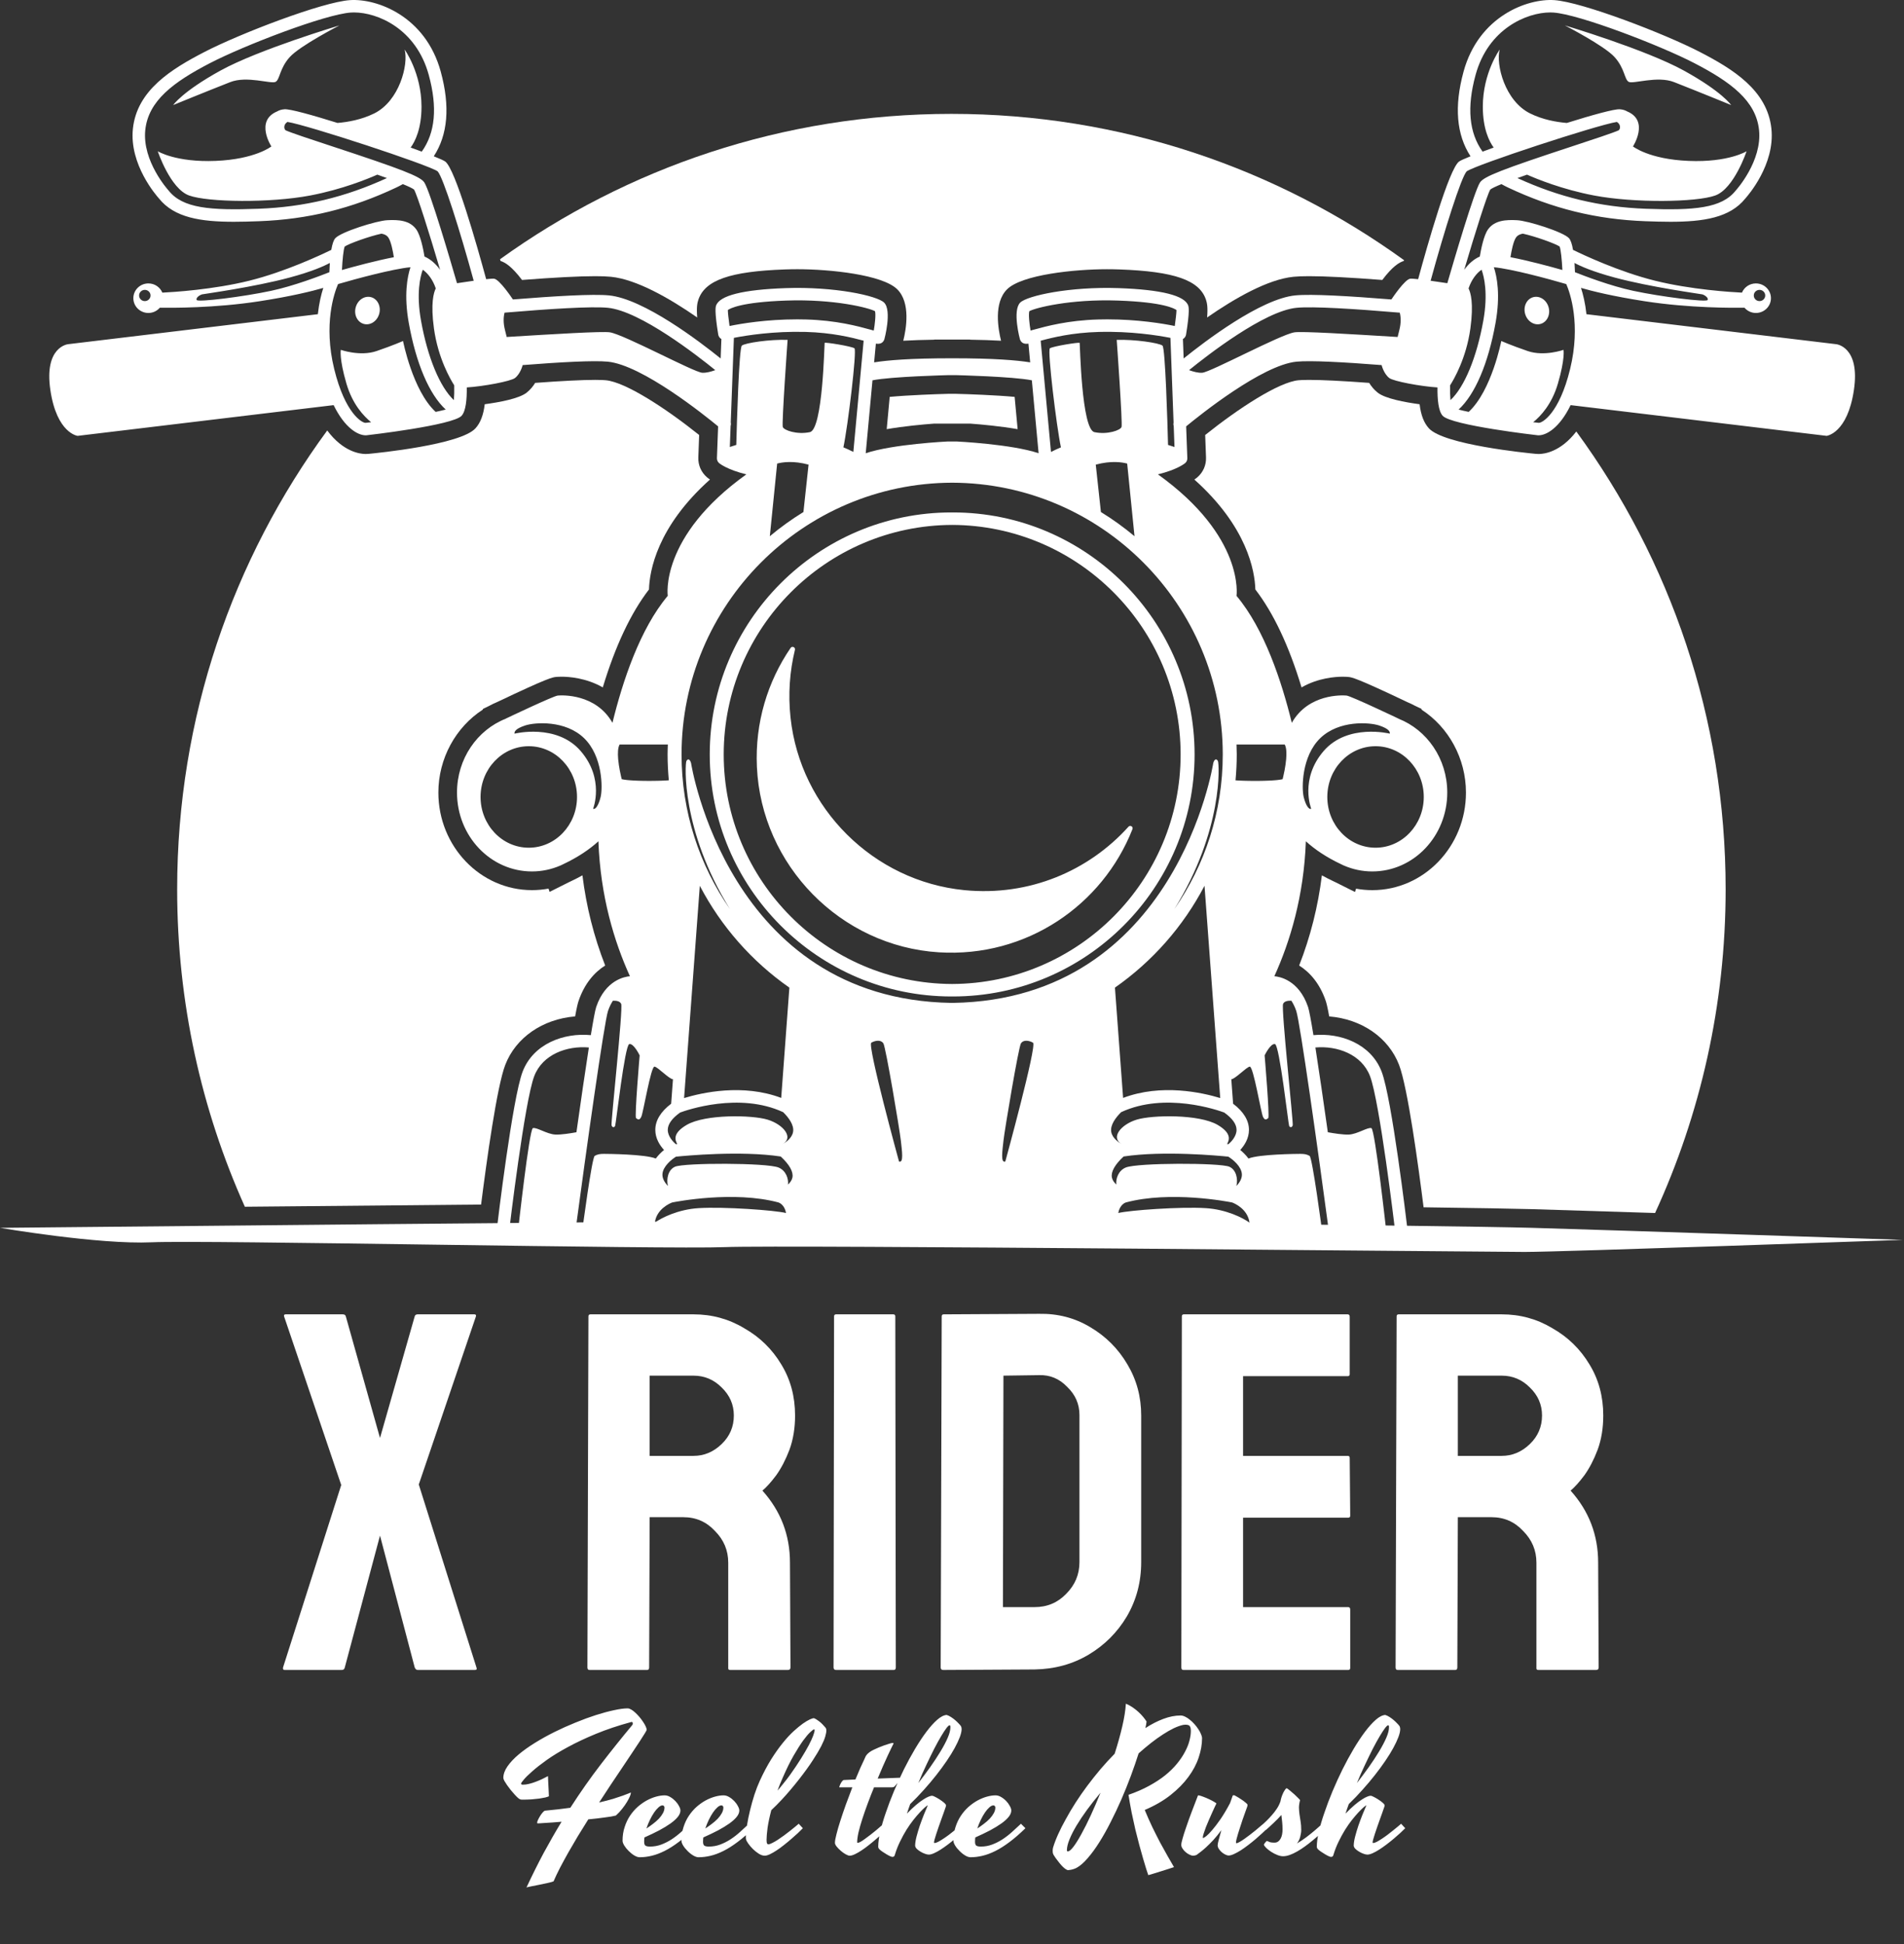 <svg width="188" height="192" viewBox="0 0 188 192" fill="none" xmlns="http://www.w3.org/2000/svg">
<rect x="0" y="0" width="188" height="192" fill="#333333" stroke="none"/>
<path d="M51.545 27.649C54.759 27.401 57.188 27.275 58.772 27.275C59.405 27.275 59.909 27.294 60.312 27.334C62.839 27.582 66.103 29.451 68.842 31.353C68.76 30.342 68.846 29.939 68.954 29.609C69.599 27.668 72.076 26.801 77.503 26.609C77.922 26.594 78.335 26.587 78.743 26.587C81.907 26.587 87.145 27.117 88.603 28.58C89.934 29.913 89.475 32.514 89.189 33.65C90.102 33.599 91.124 33.564 92.249 33.548V33.535H95.784V33.548C96.91 33.564 97.931 33.599 98.844 33.65C98.557 32.51 98.1 29.912 99.429 28.58C100.888 27.118 106.126 26.588 109.29 26.588C109.697 26.588 110.111 26.594 110.529 26.609C115.957 26.802 118.433 27.668 119.077 29.601C119.187 29.937 119.273 30.342 119.19 31.354C121.93 29.452 125.195 27.583 127.722 27.334C128.123 27.295 128.628 27.275 129.26 27.275C130.845 27.275 133.272 27.401 136.486 27.649C137.501 26.3 138.166 25.908 138.61 25.772C138.617 25.745 138.625 25.72 138.632 25.692C126.063 16.605 110.628 11.246 93.941 11.246C77.31 11.246 61.922 16.568 49.375 25.601C49.391 25.659 49.407 25.714 49.423 25.773C49.865 25.91 50.527 26.303 51.545 27.649ZM155.644 42.614C154.084 44.641 152.468 44.836 151.929 44.836C151.836 44.836 151.744 44.832 151.658 44.823C150.727 44.735 142.559 43.921 141.088 42.301C140.599 41.763 140.301 41.003 140.172 39.923C138.74 39.73 136.786 39.369 136.04 38.782C135.676 38.496 135.399 38.15 135.191 37.813C132.539 37.617 130.545 37.518 129.257 37.518C128.692 37.518 128.371 37.538 128.201 37.554C126.248 37.746 122.298 40.321 118.999 42.96L119.081 45.177C119.11 45.93 118.798 46.645 118.224 47.138C118.167 47.187 118.071 47.264 117.931 47.36C123.155 52.031 123.898 56.386 123.952 58.214C125.748 60.549 127.276 63.791 128.514 67.888C130.167 66.939 131.886 66.832 132.566 66.832C132.834 66.832 133.027 66.846 133.122 66.854C133.464 66.885 133.887 66.924 138.879 69.303L138.943 69.333C139.209 69.444 139.468 69.568 139.721 69.703L140.372 70.013L140.351 70.075C143.036 71.809 144.748 74.911 144.748 78.271C144.748 83.586 140.601 87.909 135.503 87.909C134.961 87.909 134.426 87.86 133.898 87.763L133.792 88.092L131.898 87.145C131.824 87.112 131.62 87.011 131.62 87.011C131.242 86.833 130.876 86.645 130.522 86.449C130.144 89.522 129.393 92.501 128.278 95.354C129.338 96.019 130.321 97.138 130.903 98.847C130.976 99.065 131.07 99.42 131.245 100.38C134.445 100.641 137.104 102.463 138.144 105.169C138.998 107.392 140.056 115.19 140.564 119.23C145.877 119.301 149.575 119.365 151.309 119.414C153.886 119.488 158.412 119.631 163.422 119.794C167.892 110.063 170.389 99.235 170.389 87.822C170.389 70.91 164.912 55.283 155.644 42.614ZM49.888 105.168C50.928 102.462 53.587 100.641 56.788 100.378C56.963 99.416 57.057 99.061 57.13 98.846C57.712 97.137 58.695 96.017 59.755 95.352C58.639 92.5 57.889 89.52 57.51 86.447C57.152 86.646 56.78 86.837 56.394 87.019C56.394 87.019 56.21 87.11 56.136 87.143L54.268 88.08L54.159 87.757C53.623 87.857 53.079 87.908 52.529 87.908C47.431 87.908 43.284 83.585 43.284 78.27C43.284 74.908 44.998 71.804 47.687 70.071L47.669 70.017L48.237 69.743C48.514 69.591 48.801 69.453 49.096 69.33L49.154 69.302C54.146 66.924 54.569 66.885 54.909 66.853C55.006 66.845 55.199 66.831 55.466 66.831C56.146 66.831 57.865 66.938 59.519 67.887C60.757 63.791 62.285 60.548 64.08 58.214C64.134 56.386 64.877 52.03 70.102 47.359C69.964 47.265 69.868 47.188 69.811 47.14C69.235 46.645 68.923 45.93 68.952 45.174L69.034 42.959C65.736 40.32 61.786 37.746 59.831 37.554C59.663 37.537 59.342 37.517 58.776 37.517C57.488 37.517 55.495 37.617 52.842 37.813C52.635 38.15 52.357 38.495 51.994 38.782C51.248 39.369 49.294 39.729 47.862 39.922C47.732 41.002 47.435 41.762 46.947 42.301C45.474 43.921 37.306 44.735 36.379 44.823C36.289 44.831 36.198 44.835 36.105 44.835C35.556 44.835 33.895 44.637 32.31 42.513C22.998 55.2 17.493 70.865 17.493 87.82C17.493 98.993 19.883 109.606 24.178 119.176C31.459 119.106 39.614 119.03 47.503 118.959C48.051 114.628 49.062 107.319 49.888 105.168ZM100.48 42.383L100.185 39.195C98.341 39.023 95.584 38.924 94.407 38.895H93.604C92.475 38.923 89.702 39.022 87.848 39.195L87.553 42.383C89.263 42.089 91.083 41.92 92.25 41.834H95.785C96.95 41.92 98.77 42.089 100.48 42.383Z" fill="white"/>
<path d="M0 121.258C0 121.258 71.585 120.543 82.525 120.543C92.288 120.543 142.933 121.02 151.256 121.258C159.58 121.496 187.881 122.449 187.881 122.449C187.881 122.449 154.11 123.639 150.543 123.639C146.975 123.639 77.293 122.925 71.586 123.163C65.878 123.401 20.215 122.449 14.983 122.687C9.751 122.926 0 121.258 0 121.258Z" fill="white"/>
<path d="M27.215 8.082C27.648 7.837 27.592 6.766 28.607 5.639C29.621 4.513 33.516 2.51 33.516 2.51C33.516 2.51 25.544 4.89 21.768 6.97C17.993 9.051 17.101 10.374 17.101 10.374C17.101 10.374 20.529 8.973 22.736 8.108C24.394 7.457 26.783 8.326 27.215 8.082ZM181.314 33.993L156.645 31.03C156.528 29.945 156.312 29.066 156.108 28.433C157.191 28.747 159.216 29.255 162.387 29.747C166.834 30.438 171.187 30.407 172.247 30.388C172.52 30.703 172.921 30.908 173.376 30.908C174.197 30.908 174.862 30.255 174.862 29.449C174.862 28.644 174.197 27.99 173.376 27.99C172.753 27.99 172.222 28.367 172 28.9C170.92 28.848 166.971 28.604 163.417 27.722C159.863 26.841 156.289 25.153 155.319 24.677C155.219 24.095 155.087 23.703 154.919 23.522C154.339 22.895 150.864 21.805 149.805 21.748C148.689 21.687 147.567 21.756 146.924 22.66C146.495 23.26 146.221 24.687 146.115 25.337C145.548 25.58 145.011 26.038 144.575 26.646C145.677 22.915 146.815 19.306 147.146 18.722C147.3 18.597 147.701 18.409 148.253 18.184C148.456 18.298 148.666 18.408 148.886 18.513C153.312 20.605 157.62 21.665 162.443 21.846C163.312 21.879 164.147 21.903 164.942 21.903C168.218 21.903 170.816 21.496 172.328 19.607C172.586 19.32 175.279 16.242 174.908 12.711C174.507 8.891 171.06 6.801 167.861 5.142C164.386 3.34 156.222 0.196 153.469 0.012C150.809 -0.163 146.01 1.593 144.511 7.074C143.568 10.524 143.814 13.312 145.199 15.434C144.6 15.675 144.19 15.859 144.062 15.956C143.077 16.695 140.965 24.119 140.026 27.572C139.638 27.53 139.348 27.509 139.238 27.525C138.707 27.601 137.49 29.416 137.385 29.574C133.258 29.239 129.463 29.018 127.901 29.173C124.474 29.509 118.941 33.733 116.873 35.402L116.801 33.473C116.814 33.465 116.83 33.465 116.842 33.457C116.986 33.362 117.084 33.211 117.111 33.041C117.492 30.688 117.367 30.311 117.326 30.186C116.994 29.187 114.684 28.605 110.462 28.455C105.639 28.285 101.413 29.204 100.731 29.886C99.942 30.677 100.704 33.502 100.714 33.527C100.839 33.842 101.057 33.953 101.36 33.953C101.419 33.953 101.483 33.946 101.548 33.939L101.719 35.788C100.417 35.576 98.127 35.383 94.09 35.383H93.939C89.902 35.383 87.612 35.576 86.31 35.788L86.482 33.939C86.547 33.946 86.611 33.953 86.669 33.953C86.972 33.953 87.19 33.842 87.316 33.527C87.326 33.502 88.088 30.677 87.298 29.886C86.618 29.204 82.39 28.285 77.567 28.455C73.345 28.605 71.036 29.187 70.703 30.186C70.662 30.311 70.537 30.687 70.918 33.041C70.946 33.211 71.044 33.362 71.188 33.457C71.2 33.465 71.216 33.466 71.229 33.473L71.157 35.402C69.09 33.733 63.556 29.509 60.129 29.173C58.568 29.018 54.773 29.239 50.645 29.574C50.54 29.417 49.324 27.601 48.792 27.525C48.683 27.509 48.393 27.53 48.004 27.572C47.065 24.119 44.953 16.696 43.968 15.956C43.84 15.859 43.431 15.675 42.831 15.434C44.216 13.313 44.461 10.525 43.519 7.074C42.02 1.594 37.221 -0.163 34.561 0.012C31.808 0.196 23.644 3.34 20.169 5.142C16.971 6.801 13.524 8.891 13.122 12.711C12.751 16.242 15.444 19.32 15.702 19.607C17.214 21.496 19.812 21.903 23.088 21.903C23.883 21.903 24.718 21.879 25.587 21.846C30.411 21.665 34.718 20.605 39.144 18.513C39.364 18.409 39.574 18.298 39.777 18.184C40.329 18.409 40.73 18.597 40.885 18.722C41.215 19.307 42.353 22.915 43.455 26.646C43.019 26.038 42.482 25.58 41.915 25.337C41.809 24.687 41.535 23.26 41.106 22.66C40.462 21.756 39.341 21.687 38.225 21.748C37.165 21.805 33.691 22.895 33.111 23.522C32.943 23.703 32.811 24.095 32.711 24.677C31.739 25.153 28.166 26.841 24.613 27.722C21.058 28.604 17.11 28.848 16.029 28.9C15.808 28.367 15.277 27.99 14.654 27.99C13.833 27.99 13.167 28.644 13.167 29.449C13.167 30.255 13.833 30.908 14.654 30.908C15.108 30.908 15.51 30.703 15.783 30.388C16.843 30.407 21.196 30.438 25.643 29.747C28.814 29.255 30.84 28.748 31.922 28.433C31.717 29.066 31.502 29.945 31.384 31.03L6.716 33.993C6.716 33.993 4.338 34.231 4.972 38.519C5.606 42.807 7.667 43.045 7.667 43.045L32.943 40.01C34.063 42.303 35.361 42.99 36.101 42.99C36.136 42.99 36.17 42.989 36.202 42.986C36.285 42.978 44.713 42.013 45.579 41.06C46 40.595 46.105 39.428 46.09 38.262C47.718 38.161 50.437 37.657 50.852 37.331C51.406 36.894 51.605 36.06 51.605 36.06C51.601 36.06 51.599 36.058 51.595 36.057C55.321 35.764 58.632 35.583 60.007 35.717C63.408 36.051 69.582 41.014 70.906 42.108L70.789 45.245C70.782 45.433 70.861 45.614 71.003 45.735C71.05 45.775 71.791 46.383 73.694 46.847C65.09 53.01 65.933 58.846 65.933 58.846C63.188 62.108 61.475 67.285 60.474 71.385C58.839 68.499 55.506 68.652 55.073 68.692C54.637 68.732 49.941 70.969 49.941 70.969L49.944 70.976C47.131 72.08 45.124 74.925 45.124 78.271C45.124 82.574 48.438 86.062 52.526 86.062C53.519 86.062 54.465 85.853 55.33 85.479L55.331 85.481C55.337 85.478 55.343 85.475 55.35 85.472C55.437 85.434 55.52 85.391 55.605 85.35C57.085 84.651 58.22 83.874 59.087 83.084C59.284 88.503 60.642 92.989 62.199 96.411C61.722 96.448 59.783 96.762 58.871 99.442C58.764 99.759 58.574 100.786 58.338 102.229C55.685 101.972 52.666 103.072 51.605 105.831C50.598 108.454 49.134 120.743 49.072 121.265C49.031 121.603 49.273 121.909 49.609 121.949C49.634 121.952 49.658 121.953 49.682 121.953C49.99 121.953 50.255 121.723 50.292 121.41C50.307 121.284 51.8 108.753 52.752 106.273C53.578 104.121 55.985 103.26 58.144 103.447C57.776 105.803 57.333 108.866 56.917 111.818C56.353 111.921 55.397 112.074 54.835 112.048C54.003 112.008 52.972 111.294 52.615 111.413C52.258 111.532 51.149 121.577 51.149 121.577L55.585 121.756C55.62 122.024 55.821 122.249 56.101 122.286C56.129 122.29 56.157 122.292 56.184 122.292C56.487 122.292 56.751 122.068 56.792 121.758C57.892 113.543 59.664 100.927 60.034 99.84C60.173 99.432 60.34 99.1 60.519 98.829C60.814 98.816 61.214 98.854 61.335 99.145C61.534 99.621 60.305 110.897 60.384 111.135C60.464 111.374 60.662 111.374 60.741 111.175C60.821 110.976 61.692 103.234 62.129 103.115C62.565 102.996 63.159 104.227 63.159 104.227C63.159 104.227 62.643 110.302 62.802 110.42C62.96 110.54 63.119 110.698 63.317 110.301C63.515 109.904 64.268 105.298 64.625 105.338C64.955 105.375 66.065 106.566 66.449 106.586L66.27 109.001C65.233 109.79 64.702 110.661 64.705 111.594C64.707 112.444 65.159 113.124 65.566 113.569C65.302 113.785 65.005 114.071 64.752 114.415C63.72 113.985 59.97 113.954 59.632 113.954C59.235 113.954 58.998 113.993 58.72 114.153C58.442 114.311 57.491 121.537 57.491 121.537C57.491 121.537 62.289 121.918 63.573 121.774C63.687 121.906 63.847 121.994 64.031 121.994C64.05 121.994 64.071 121.993 64.091 121.991C64.429 121.958 64.675 121.657 64.642 121.318C64.634 121.228 64.633 121.144 64.634 121.06L76.488 121.03L77.073 122.093L93.938 121.756H94.089L110.954 122.093L111.539 121.03L123.393 121.06C123.393 121.144 123.393 121.228 123.384 121.318C123.351 121.657 123.598 121.958 123.936 121.991C123.956 121.993 123.976 121.994 123.996 121.994C124.18 121.994 124.341 121.906 124.454 121.774C125.738 121.917 130.536 121.537 130.536 121.537C130.536 121.537 129.585 114.311 129.307 114.153C129.029 113.994 128.792 113.954 128.395 113.954C128.056 113.954 124.307 113.984 123.274 114.415C123.021 114.071 122.724 113.785 122.461 113.569C122.867 113.124 123.319 112.444 123.322 111.594C123.325 110.661 122.794 109.79 121.756 109.001L121.578 106.586C121.962 106.566 123.071 105.375 123.401 105.338C123.758 105.298 124.511 109.904 124.709 110.301C124.907 110.698 125.066 110.539 125.225 110.42C125.383 110.301 124.868 104.227 124.868 104.227C124.868 104.227 125.462 102.996 125.898 103.115C126.334 103.234 127.206 110.976 127.285 111.175C127.364 111.374 127.563 111.374 127.642 111.135C127.721 110.897 126.493 99.621 126.691 99.145C126.812 98.854 127.213 98.816 127.508 98.829C127.687 99.1 127.854 99.432 127.992 99.84C128.363 100.928 130.134 113.544 131.234 121.758C131.276 122.068 131.54 122.292 131.843 122.292C131.87 122.292 131.897 122.29 131.925 122.286C132.206 122.249 132.406 122.024 132.442 121.756L136.878 121.577C136.878 121.577 135.768 111.532 135.411 111.413C135.054 111.294 134.024 112.009 133.191 112.048C132.63 112.075 131.673 111.921 131.109 111.818C130.693 108.866 130.25 105.804 129.882 103.447C132.041 103.26 134.448 104.121 135.274 106.273C136.227 108.753 137.719 121.284 137.735 121.41C137.772 121.723 138.037 121.953 138.344 121.953C138.368 121.953 138.393 121.952 138.417 121.949C138.754 121.909 138.995 121.602 138.955 121.265C138.893 120.743 137.428 108.454 136.421 105.831C135.361 103.073 132.341 101.973 129.688 102.229C129.453 100.786 129.263 99.759 129.155 99.442C128.243 96.761 126.304 96.447 125.828 96.411C127.384 92.989 128.743 88.503 128.94 83.084C129.807 83.874 130.942 84.652 132.422 85.35C132.507 85.391 132.59 85.434 132.676 85.472C132.683 85.475 132.689 85.478 132.695 85.481L132.696 85.479C133.561 85.853 134.507 86.062 135.5 86.062C139.588 86.062 142.902 82.573 142.902 78.271C142.902 74.925 140.895 72.081 138.082 70.976L138.085 70.969C138.085 70.969 133.389 68.732 132.953 68.692C132.519 68.653 129.187 68.499 127.552 71.385C126.551 67.284 124.838 62.108 122.093 58.846C122.093 58.846 122.935 53.01 114.332 46.847C116.235 46.383 116.975 45.775 117.023 45.735C117.165 45.614 117.244 45.433 117.236 45.245L117.12 42.108C118.444 41.014 124.618 36.051 128.019 35.717C129.394 35.583 132.705 35.764 136.431 36.057C136.427 36.058 136.425 36.06 136.421 36.06C136.421 36.06 136.619 36.894 137.174 37.331C137.589 37.658 140.308 38.161 141.936 38.262C141.92 39.429 142.026 40.596 142.447 41.06C143.313 42.013 151.741 42.978 151.824 42.986C151.856 42.989 151.89 42.99 151.925 42.99C152.665 42.99 153.963 42.303 155.083 40.01L180.359 43.045C180.359 43.045 182.42 42.807 183.054 38.519C183.692 34.23 181.314 33.993 181.314 33.993ZM173.733 28.627C174.045 28.627 174.298 28.875 174.298 29.181C174.298 29.488 174.044 29.736 173.733 29.736C173.421 29.736 173.168 29.488 173.168 29.181C173.168 28.875 173.421 28.627 173.733 28.627ZM14.299 29.736C13.987 29.736 13.735 29.488 13.735 29.181C13.735 28.876 13.988 28.627 14.299 28.627C14.611 28.627 14.864 28.875 14.864 29.181C14.864 29.487 14.611 29.736 14.299 29.736ZM25.544 20.616C20.733 20.796 18.037 20.569 16.653 18.823C16.644 18.812 16.634 18.801 16.624 18.79C16.598 18.761 14.023 15.908 14.345 12.838C14.649 9.95 17.119 8.109 20.735 6.234C24.119 4.479 32.111 1.409 34.644 1.239C34.745 1.233 34.848 1.229 34.956 1.229C37.282 1.229 41.087 2.835 42.334 7.397C43.213 10.613 42.977 13.114 41.644 14.975C41.303 14.847 40.937 14.713 40.548 14.572C40.982 13.977 41.619 12.731 41.619 10.53C41.619 7.196 39.954 4.893 39.954 4.893C40.351 6.362 39.439 9.975 36.942 11.206C35.699 11.818 34.359 12.057 33.325 12.142C30.784 11.347 28.644 10.757 28.103 10.79C27.789 10.81 27.551 10.893 27.367 11.003C25.147 11.929 26.795 14.461 26.795 14.461C26.795 14.461 25.209 15.731 21.285 15.89C17.361 16.049 15.578 14.938 15.578 14.938C15.578 14.938 16.806 18.63 18.669 19.305C20.532 19.98 26.676 20.06 30.64 19.305C33.798 18.704 36.347 17.651 37.255 17.247C37.583 17.362 37.901 17.475 38.205 17.585C34.079 19.476 30.043 20.447 25.544 20.616ZM34.034 24.348C34.453 24.06 36.445 23.34 37.665 23.076C37.931 23.121 38.192 23.229 38.349 23.465C38.613 23.86 38.792 24.779 38.889 25.402C37.138 25.737 35.012 26.311 33.763 26.665C33.813 25.644 33.914 24.647 34.034 24.348ZM26.795 28.715C24.02 29.311 19.542 29.866 19.422 29.628C19.304 29.39 19.779 29.112 19.938 29.073C20.096 29.033 25.091 28.358 28.618 27.405C30.804 26.815 31.985 26.285 32.567 25.968C32.547 26.248 32.533 26.558 32.522 26.883C31.576 27.259 29.011 28.239 26.795 28.715ZM43.015 40.678C40.746 38.583 39.796 33.678 39.796 33.678C39.796 33.678 38.805 34.115 37.18 34.671C35.555 35.226 33.652 34.551 33.652 34.551C33.652 34.551 33.478 35.389 34.207 37.886C34.8 39.915 35.901 41.095 36.646 41.697C36.412 41.726 36.217 41.748 36.097 41.759C35.766 41.779 34.077 40.853 33.001 36.449C31.915 32.009 33.011 28.914 33.373 28.07C33.385 28.064 33.394 28.054 33.406 28.047C35.125 27.545 38.786 26.553 40.528 26.391C40.218 27.332 39.87 29.135 40.361 31.881C41.082 35.91 42.392 38.962 44.01 40.446C43.733 40.521 43.396 40.598 43.015 40.678ZM44.815 39.515C43.44 38.23 42.223 35.318 41.57 31.663C41.089 28.974 41.491 27.328 41.743 26.636C42.236 26.975 42.745 27.625 43.027 28.487C42.824 28.884 42.504 29.945 42.849 32.447C43.255 35.396 44.495 37.5 44.85 38.053C44.862 38.619 44.85 39.124 44.815 39.515ZM45.124 27.969C44.513 25.86 42.473 18.903 41.896 18.016C41.514 17.431 39.714 16.726 32.725 14.428C30.807 13.797 28.645 13.086 28.175 12.856C28.142 12.803 28.11 12.74 28.081 12.672C28.055 12.503 28.076 12.231 28.386 12.041C30.364 12.353 42.272 16.26 43.21 16.919C43.754 17.491 45.423 22.782 46.773 27.727C46.234 27.802 45.658 27.887 45.124 27.969ZM69.326 36.811C68.493 36.751 61.656 33.059 60.229 32.821C59.505 32.7 54.706 32.993 50.031 33.28C49.979 33.066 49.925 32.846 49.864 32.605C49.682 31.89 49.706 31.322 49.819 30.878C54.238 30.505 58.416 30.238 60.011 30.396C63.209 30.709 68.862 35.119 70.625 36.553C70.218 36.703 69.725 36.84 69.326 36.811ZM52.212 83.719C49.582 83.719 47.45 81.475 47.45 78.707C47.45 75.939 49.582 73.695 52.212 73.695C54.843 73.695 56.974 75.939 56.974 78.707C56.974 81.475 54.842 83.719 52.212 83.719ZM59.307 78.707C59.099 79.57 58.772 79.987 58.564 79.868C58.564 79.868 59.723 76.95 57.345 74.181C54.967 71.412 50.805 72.454 50.805 72.454C50.775 72.275 50.864 71.977 51.846 71.649C52.826 71.322 55.829 71.113 57.672 72.9C59.516 74.686 59.516 77.844 59.307 78.707ZM65.793 77.077C65.772 77.078 65.753 77.079 65.731 77.081C65.653 77.085 65.568 77.088 65.484 77.092C65.443 77.094 65.404 77.095 65.363 77.097C65.286 77.1 65.207 77.102 65.127 77.104C65.071 77.106 65.015 77.107 64.957 77.109C64.882 77.111 64.806 77.112 64.73 77.113C64.664 77.115 64.598 77.116 64.532 77.116C64.459 77.117 64.385 77.118 64.311 77.118C64.237 77.119 64.162 77.119 64.087 77.119C64.018 77.119 63.948 77.119 63.879 77.118C63.8 77.118 63.721 77.117 63.642 77.116C63.576 77.115 63.51 77.114 63.443 77.113C63.362 77.111 63.283 77.109 63.203 77.107C63.141 77.105 63.079 77.104 63.017 77.102C62.936 77.099 62.856 77.095 62.777 77.092C62.722 77.09 62.666 77.087 62.612 77.085C62.533 77.081 62.458 77.076 62.383 77.071C62.333 77.068 62.282 77.065 62.234 77.061C62.16 77.056 62.092 77.05 62.023 77.043C61.982 77.039 61.937 77.036 61.898 77.031C61.877 77.029 61.861 77.026 61.84 77.024C61.751 77.013 61.668 77.002 61.593 76.99C61.517 76.977 61.446 76.964 61.388 76.949C61.388 76.949 61.292 76.585 61.197 76.085C61.165 75.918 61.134 75.737 61.106 75.549C61.08 75.37 61.057 75.185 61.04 75.001C61.039 74.986 61.037 74.97 61.036 74.954C60.988 74.384 61.004 73.833 61.181 73.524H65.942C65.931 73.85 65.917 74.177 65.917 74.507C65.917 75.367 65.962 76.218 66.038 77.06C65.962 77.067 65.879 77.072 65.793 77.077ZM140.582 78.707C140.582 81.475 138.45 83.719 135.82 83.719C133.189 83.719 131.058 81.475 131.058 78.707C131.058 75.939 133.189 73.695 135.82 73.695C138.45 73.695 140.582 75.939 140.582 78.707ZM130.36 72.9C132.203 71.114 135.205 71.323 136.186 71.65C137.168 71.977 137.257 72.275 137.227 72.454C137.227 72.454 133.065 71.412 130.687 74.181C128.309 76.951 129.468 79.869 129.468 79.869C129.26 79.988 128.933 79.571 128.725 78.708C128.516 77.844 128.516 74.687 130.36 72.9ZM122.091 73.525H126.852C127.028 73.835 127.045 74.385 126.996 74.956C126.995 74.972 126.993 74.988 126.992 75.003C126.976 75.186 126.953 75.372 126.926 75.551C126.899 75.739 126.867 75.92 126.836 76.087C126.74 76.586 126.644 76.951 126.644 76.951C126.587 76.966 126.515 76.979 126.439 76.992C126.364 77.004 126.281 77.015 126.192 77.026C126.172 77.028 126.156 77.031 126.135 77.033C126.096 77.037 126.051 77.041 126.009 77.045C125.941 77.051 125.873 77.058 125.799 77.063C125.751 77.067 125.699 77.07 125.649 77.073C125.574 77.078 125.499 77.083 125.42 77.087C125.366 77.09 125.31 77.092 125.255 77.094C125.175 77.097 125.096 77.101 125.014 77.103C124.953 77.105 124.891 77.107 124.828 77.109C124.749 77.111 124.669 77.113 124.588 77.115C124.522 77.116 124.456 77.116 124.389 77.118C124.31 77.119 124.232 77.119 124.153 77.12C124.083 77.121 124.014 77.121 123.944 77.121C123.869 77.121 123.794 77.121 123.72 77.12C123.646 77.119 123.572 77.119 123.499 77.118C123.432 77.118 123.367 77.116 123.302 77.115C123.225 77.114 123.149 77.113 123.075 77.111C123.017 77.109 122.961 77.108 122.904 77.106C122.824 77.103 122.745 77.102 122.669 77.099C122.627 77.097 122.588 77.095 122.548 77.094C122.463 77.09 122.379 77.087 122.301 77.082C122.279 77.081 122.26 77.08 122.239 77.079C122.153 77.074 122.07 77.069 121.995 77.063C122.071 76.222 122.116 75.371 122.116 74.51C122.115 74.179 122.102 73.852 122.091 73.525ZM93.604 37.049H94.429C94.429 37.049 100.011 37.183 101.884 37.558L102.551 44.76C99.861 43.857 94.468 43.601 94.468 43.601H93.564C93.564 43.601 88.172 43.857 85.481 44.76L86.148 37.558C88.022 37.183 93.604 37.049 93.604 37.049ZM71.868 30.62C72.06 30.473 73.139 29.842 77.611 29.684C82.38 29.513 85.85 30.415 86.398 30.734C86.492 31.058 86.385 32.041 86.274 32.645C86.156 32.614 86.023 32.577 85.898 32.543C84.735 32.223 82.571 31.63 79.568 31.551C79.276 31.543 78.991 31.539 78.709 31.539C75.648 31.539 73.167 31.962 72.035 32.196C71.937 31.507 71.864 30.838 71.868 30.62ZM73.25 34.131C72.97 34.36 72.756 41.786 72.7 43.939C72.464 44.01 72.249 44.079 72.064 44.143L72.141 42.057C72.18 41.945 72.18 41.829 72.154 41.715L72.464 33.366C73.725 33.119 76.386 32.696 79.536 32.78C82.16 32.849 84.111 33.332 85.275 33.647L84.259 44.632C83.932 44.465 83.604 44.312 83.276 44.178C83.712 42.154 84.627 34.58 84.368 34.398C84.07 34.19 81.454 33.773 81.425 33.862C81.395 33.951 81.247 42.408 79.968 42.676C78.69 42.945 77.412 42.498 77.293 42.17C77.173 41.842 77.768 33.564 77.768 33.564C76.015 33.506 73.577 33.863 73.25 34.131ZM79.837 45.887L79.33 50.567C78.165 51.282 77.057 52.082 76.012 52.956L76.735 45.782C77.238 45.646 78.319 45.476 79.837 45.887ZM68.989 119.313C66.972 119.435 65.312 120.264 64.656 120.747C64.835 119.383 66.155 118.834 66.375 118.753C66.776 118.673 72.446 117.572 76.864 118.751C76.955 118.781 77.466 118.986 77.615 119.794C76.48 119.519 71.499 119.16 68.989 119.313ZM78.244 116.286C78.191 116.556 78.017 116.789 77.807 116.984C77.871 116.401 77.605 115.605 76.877 115.303C75.727 114.826 67.562 114.826 66.65 115.223C65.971 115.519 65.777 116.431 65.951 117.124C65.572 116.724 65.388 116.332 65.41 115.954C65.455 115.186 66.317 114.5 66.747 114.231C67.657 114.138 73.148 113.618 77.087 114.214C77.949 115.01 78.353 115.726 78.244 116.286ZM78.308 111.787C78.197 112.415 77.557 112.834 77.267 112.995C78.411 112.354 77.353 111.055 75.806 110.578C74.261 110.102 69.623 110.023 67.8 111.095C66.435 111.897 66.626 112.552 66.872 112.982C66.825 112.986 66.769 112.991 66.73 112.996C66.456 112.758 65.936 112.222 65.936 111.585C65.937 111.025 66.347 110.448 67.155 109.872C67.784 109.638 72.99 107.821 77.331 109.837C77.86 110.361 78.429 111.103 78.308 111.787ZM67.546 108.443L69.099 87.478C71.2 91.501 74.246 94.952 77.943 97.536L77.136 108.428C73.346 106.994 69.309 107.905 67.546 108.443ZM88.768 114.707C88.768 114.707 85.617 103.214 86.033 102.975C86.449 102.737 86.984 102.677 87.222 103.034C87.46 103.392 88.828 111.551 88.947 112.623C89.065 113.695 89.243 114.886 88.768 114.707ZM99.264 114.707C98.788 114.886 98.967 113.695 99.086 112.623C99.204 111.551 100.572 103.392 100.81 103.034C101.048 102.677 101.583 102.737 101.999 102.975C102.415 103.213 99.264 114.707 99.264 114.707ZM123.376 120.747C122.72 120.264 121.061 119.435 119.043 119.313C116.533 119.16 111.552 119.519 110.417 119.794C110.566 118.986 111.077 118.781 111.168 118.751C115.586 117.573 121.256 118.673 121.657 118.753C121.877 118.834 123.196 119.383 123.376 120.747ZM122.622 115.954C122.644 116.332 122.461 116.724 122.081 117.124C122.255 116.431 122.061 115.519 121.382 115.223C120.47 114.826 112.305 114.826 111.155 115.302C110.427 115.604 110.161 116.4 110.225 116.983C110.015 116.788 109.841 116.555 109.788 116.285C109.679 115.725 110.083 115.01 110.946 114.212C114.885 113.617 120.375 114.137 121.285 114.23C121.715 114.499 122.577 115.186 122.622 115.954ZM122.096 111.583C122.096 112.221 121.576 112.756 121.302 112.994C121.262 112.99 121.208 112.985 121.16 112.98C121.406 112.551 121.597 111.896 120.232 111.094C118.409 110.022 113.771 110.101 112.226 110.577C110.68 111.054 109.621 112.354 110.765 112.994C110.475 112.833 109.834 112.414 109.724 111.786C109.603 111.102 110.172 110.36 110.701 109.835C115.043 107.819 120.248 109.636 120.877 109.87C121.685 110.447 122.095 111.023 122.096 111.583ZM110.089 97.535C113.785 94.951 116.83 91.5 118.933 87.477L120.485 108.442C118.723 107.904 114.685 106.993 110.895 108.428L110.089 97.535ZM120.735 74.508C120.735 80.18 118.965 85.443 115.955 89.781C120.806 81.953 120.388 75.414 120.257 75.163C120.113 74.885 119.906 74.962 119.796 75.362C119.796 75.362 116.178 98.687 94.091 99.044H93.94C71.853 98.687 68.235 75.362 68.235 75.362C68.125 74.963 67.918 74.885 67.773 75.163C67.643 75.413 67.225 81.953 72.075 89.781C69.066 85.443 67.296 80.18 67.296 74.508C67.296 59.735 79.275 47.712 94.015 47.671C108.756 47.712 120.735 59.735 120.735 74.508ZM108.195 45.887C109.713 45.476 110.793 45.646 111.297 45.782L112.021 52.955C110.976 52.082 109.868 51.282 108.703 50.566L108.195 45.887ZM115.332 43.94C115.276 41.787 115.062 34.361 114.783 34.132C114.456 33.864 112.018 33.506 110.264 33.566C110.264 33.566 110.859 41.844 110.739 42.172C110.62 42.499 109.342 42.946 108.064 42.678C106.785 42.41 106.637 33.954 106.607 33.864C106.578 33.775 103.961 34.191 103.664 34.4C103.405 34.581 104.32 42.156 104.756 44.18C104.428 44.314 104.1 44.468 103.773 44.634L102.757 33.649C103.921 33.334 105.872 32.85 108.496 32.782C111.646 32.697 114.307 33.121 115.568 33.368L115.878 41.717C115.852 41.831 115.851 41.947 115.891 42.059L115.968 44.145C115.784 44.08 115.569 44.01 115.332 43.94ZM115.997 32.196C114.864 31.963 112.383 31.539 109.323 31.539C109.041 31.539 108.755 31.543 108.464 31.551C105.461 31.63 103.297 32.224 102.134 32.543C102.008 32.577 101.876 32.614 101.758 32.645C101.647 32.041 101.54 31.058 101.634 30.734C102.182 30.414 105.652 29.513 110.421 29.684C114.893 29.842 115.972 30.473 116.164 30.62C116.167 30.838 116.094 31.507 115.997 32.196ZM138.168 32.605C138.108 32.846 138.053 33.067 138.001 33.281C133.326 32.994 128.528 32.7 127.803 32.822C126.376 33.06 119.539 36.752 118.706 36.812C118.307 36.84 117.814 36.704 117.407 36.554C119.171 35.12 124.823 30.711 128.021 30.397C129.616 30.239 133.794 30.505 138.213 30.879C138.326 31.322 138.35 31.89 138.168 32.605ZM149.683 23.464C149.84 23.229 150.101 23.12 150.367 23.076C151.586 23.34 153.579 24.059 153.998 24.347C154.117 24.647 154.218 25.644 154.269 26.664C153.019 26.309 150.894 25.735 149.143 25.401C149.24 24.778 149.419 23.86 149.683 23.464ZM145.698 7.398C146.944 2.836 150.75 1.229 153.076 1.229C153.184 1.229 153.288 1.233 153.388 1.24C155.921 1.409 163.913 4.48 167.297 6.234C170.914 8.11 173.383 9.951 173.687 12.839C174.009 15.909 171.435 18.762 171.408 18.79C171.398 18.801 171.388 18.812 171.379 18.824C169.995 20.569 167.299 20.796 162.489 20.617C157.989 20.447 153.953 19.476 149.828 17.586C150.132 17.476 150.45 17.363 150.778 17.249C151.685 17.652 154.234 18.705 157.393 19.306C161.357 20.061 167.501 19.982 169.363 19.306C171.226 18.631 172.455 14.939 172.455 14.939C172.455 14.939 170.671 16.051 166.747 15.892C162.823 15.733 161.238 14.462 161.238 14.462C161.238 14.462 162.885 11.93 160.666 11.004C160.482 10.895 160.244 10.812 159.93 10.791C159.388 10.758 157.249 11.349 154.707 12.143C153.674 12.058 152.333 11.82 151.091 11.207C148.593 9.976 147.682 6.363 148.078 4.894C148.078 4.894 146.413 7.197 146.413 10.532C146.413 12.732 147.05 13.978 147.485 14.573C147.095 14.714 146.728 14.849 146.389 14.976C145.056 13.114 144.818 10.614 145.698 7.398ZM141.259 27.727C142.61 22.782 144.278 17.491 144.822 16.919C145.76 16.26 157.668 12.353 159.646 12.041C159.956 12.231 159.977 12.502 159.951 12.672C159.922 12.739 159.89 12.803 159.857 12.856C159.387 13.086 157.225 13.797 155.307 14.428C148.318 16.726 146.518 17.431 146.136 18.016C145.559 18.904 143.519 25.86 142.908 27.969C142.374 27.887 141.798 27.802 141.259 27.727ZM143.182 38.053C143.537 37.5 144.778 35.395 145.184 32.447C145.529 29.945 145.208 28.884 145.005 28.487C145.287 27.625 145.796 26.975 146.29 26.636C146.542 27.329 146.944 28.974 146.462 31.663C145.809 35.318 144.592 38.23 143.218 39.515C143.182 39.124 143.169 38.619 143.182 38.053ZM155.031 36.449C153.955 40.853 152.266 41.779 151.935 41.759C151.815 41.748 151.62 41.726 151.386 41.697C152.131 41.095 153.232 39.915 153.825 37.886C154.554 35.389 154.38 34.551 154.38 34.551C154.38 34.551 152.477 35.226 150.852 34.671C149.227 34.115 148.236 33.678 148.236 33.678C148.236 33.678 147.286 38.583 145.017 40.678C144.636 40.599 144.299 40.521 144.022 40.447C145.64 38.962 146.95 35.91 147.671 31.881C148.162 29.135 147.814 27.332 147.504 26.392C149.246 26.554 152.907 27.545 154.626 28.048C154.638 28.054 154.647 28.065 154.66 28.07C155.021 28.914 156.117 32.009 155.031 36.449ZM155.466 25.968C156.048 26.285 157.228 26.814 159.414 27.405C162.942 28.358 167.936 29.033 168.095 29.073C168.253 29.112 168.729 29.39 168.61 29.628C168.491 29.866 164.012 29.311 161.238 28.715C159.022 28.239 156.457 27.259 155.512 26.883C155.499 26.558 155.485 26.248 155.466 25.968ZM160.817 8.082C161.249 8.326 163.638 7.457 165.296 8.108C167.503 8.974 170.931 10.374 170.931 10.374C170.931 10.374 170.039 9.05 166.264 6.97C162.489 4.89 154.516 2.51 154.516 2.51C154.516 2.51 158.411 4.513 159.425 5.639C160.44 6.765 160.384 7.837 160.817 8.082ZM151.39 29.348C150.748 29.523 150.389 30.257 150.587 30.986C150.786 31.716 151.467 32.166 152.108 31.991C152.749 31.817 153.109 31.083 152.91 30.353C152.713 29.623 152.032 29.174 151.39 29.348ZM94.092 50.607C94.066 50.607 94.041 50.609 94.016 50.609C93.991 50.609 93.966 50.607 93.94 50.607C80.783 50.607 70.079 61.329 70.079 74.508C70.079 87.687 80.783 98.409 93.94 98.409C93.966 98.409 93.991 98.407 94.016 98.407C94.041 98.407 94.066 98.409 94.092 98.409C107.249 98.409 117.953 87.687 117.953 74.508C117.953 61.329 107.249 50.607 94.092 50.607ZM94.016 97.177C81.57 97.135 71.459 86.984 71.459 74.508C71.459 62.033 81.57 51.881 94.016 51.84C106.461 51.881 116.574 62.033 116.574 74.508C116.574 86.984 106.461 97.135 94.016 97.177ZM95.209 87.908C86.254 87.023 79.023 79.841 78.058 70.881C77.806 68.552 77.975 66.297 78.491 64.18C78.554 63.922 78.214 63.767 78.065 63.986C75.799 67.302 74.539 71.362 74.736 75.727C75.174 85.461 82.999 93.446 92.708 94.049C101.359 94.586 108.871 89.386 111.818 81.885C111.913 81.642 111.601 81.45 111.427 81.643C107.511 85.991 101.647 88.544 95.209 87.908ZM36.642 29.348C36.001 29.174 35.319 29.623 35.122 30.353C34.923 31.083 35.283 31.817 35.925 31.991C36.566 32.166 37.247 31.716 37.445 30.986C37.643 30.257 37.284 29.524 36.642 29.348Z" fill="white"/>
<path d="M28.101 164.923C27.966 164.923 27.916 164.839 27.949 164.671L33.693 146.656L28.05 130.004C28.017 129.869 28.067 129.802 28.201 129.802H33.844C34.012 129.802 34.112 129.869 34.146 130.004L37.521 142.013L40.947 130.004C40.981 129.869 41.081 129.802 41.249 129.802H46.842C46.976 129.802 47.026 129.869 46.993 130.004L41.35 146.605L47.043 164.671C47.11 164.839 47.06 164.923 46.892 164.923H41.249C41.115 164.923 41.014 164.839 40.947 164.671L37.521 151.652L34.045 164.671C34.012 164.839 33.911 164.923 33.743 164.923H28.101ZM58.202 164.923C58.068 164.923 58.001 164.839 58.001 164.671L58.101 130.004C58.101 129.869 58.168 129.802 58.303 129.802H68.479C70.293 129.802 71.956 130.256 73.467 131.164C75.012 132.039 76.238 133.233 77.144 134.747C78.051 136.227 78.505 137.909 78.505 139.793C78.505 141.038 78.32 142.165 77.951 143.174C77.581 144.149 77.144 144.991 76.641 145.697C76.137 146.37 75.683 146.874 75.281 147.211C77.094 149.229 78.001 151.601 78.001 154.326L78.051 164.671C78.051 164.839 77.967 164.923 77.799 164.923H72.107C71.972 164.923 71.905 164.873 71.905 164.772V154.326C71.905 153.115 71.468 152.072 70.595 151.197C69.755 150.289 68.715 149.835 67.472 149.835H64.147L64.096 164.671C64.096 164.839 64.029 164.923 63.895 164.923H58.202ZM64.147 143.78H68.479C69.521 143.78 70.444 143.393 71.25 142.619C72.056 141.845 72.459 140.903 72.459 139.793C72.459 138.717 72.056 137.791 71.25 137.018C70.478 136.244 69.554 135.857 68.479 135.857H64.147V143.78ZM82.557 164.923C82.388 164.923 82.305 164.839 82.305 164.671L82.355 130.004C82.355 129.869 82.422 129.802 82.557 129.802H88.199C88.333 129.802 88.401 129.869 88.401 130.004L88.451 164.671C88.451 164.839 88.383 164.923 88.249 164.923H82.557ZM93.134 164.923C92.966 164.923 92.882 164.839 92.882 164.671L92.983 130.004C92.983 129.869 93.05 129.802 93.184 129.802L102.605 129.751C104.452 129.717 106.132 130.155 107.643 131.063C109.188 131.972 110.414 133.199 111.321 134.747C112.227 136.261 112.681 137.943 112.681 139.793V154.276C112.681 156.227 112.211 158.01 111.27 159.625C110.33 161.206 109.071 162.467 107.492 163.409C105.913 164.351 104.134 164.839 102.152 164.873L93.134 164.923ZM99.028 158.716H102.152C103.395 158.716 104.436 158.279 105.275 157.404C106.149 156.53 106.585 155.487 106.585 154.276V139.743C106.585 138.666 106.182 137.741 105.376 136.967C104.604 136.16 103.68 135.773 102.605 135.807L99.079 135.857L99.028 158.716ZM116.846 164.923C116.712 164.923 116.645 164.839 116.645 164.671L116.695 130.004C116.695 129.869 116.762 129.802 116.897 129.802H133.068C133.203 129.802 133.27 129.886 133.27 130.054V135.706C133.27 135.841 133.203 135.908 133.068 135.908H122.741V143.78H133.068C133.203 143.78 133.27 143.847 133.27 143.981L133.32 149.684C133.32 149.818 133.253 149.885 133.119 149.885H122.741V158.716H133.119C133.253 158.716 133.32 158.801 133.32 158.969V164.721C133.32 164.856 133.253 164.923 133.119 164.923H116.846ZM138.002 164.923C137.867 164.923 137.8 164.839 137.8 164.671L137.901 130.004C137.901 129.869 137.968 129.802 138.103 129.802H148.279C150.093 129.802 151.755 130.256 153.267 131.164C154.811 132.039 156.038 133.233 156.944 134.747C157.851 136.227 158.305 137.909 158.305 139.793C158.305 141.038 158.12 142.165 157.75 143.174C157.381 144.149 156.944 144.991 156.441 145.697C155.937 146.37 155.483 146.874 155.08 147.211C156.894 149.229 157.801 151.601 157.801 154.326L157.851 164.671C157.851 164.839 157.767 164.923 157.599 164.923H151.906C151.772 164.923 151.705 164.873 151.705 164.772V154.326C151.705 153.115 151.268 152.072 150.395 151.197C149.555 150.289 148.514 149.835 147.272 149.835H143.947L143.896 164.671C143.896 164.839 143.829 164.923 143.695 164.923H138.002ZM143.947 143.78H148.279C149.32 143.78 150.244 143.393 151.05 142.619C151.856 141.845 152.259 140.903 152.259 139.793C152.259 138.717 151.856 137.791 151.05 137.018C150.277 136.244 149.354 135.857 148.279 135.857H143.947V143.78Z" fill="white"/>
<path d="M62.272 177.027C62.284 177.027 62.29 177.045 62.29 177.081C62.29 177.141 62.257 177.252 62.191 177.415C62.125 177.571 62.029 177.754 61.903 177.964C61.777 178.175 61.621 178.397 61.435 178.631C61.255 178.866 61.048 179.088 60.814 179.298C60.694 179.328 60.541 179.362 60.355 179.397C60.169 179.428 59.956 179.458 59.716 179.488C59.482 179.518 59.227 179.551 58.951 179.587C58.675 179.617 58.387 179.647 58.087 179.677C57.733 180.236 57.388 180.792 57.052 181.345C56.722 181.898 56.41 182.432 56.116 182.949C55.822 183.472 55.549 183.974 55.297 184.455C55.051 184.936 54.838 185.383 54.658 185.798C54.526 185.852 54.331 185.906 54.073 185.96C53.815 186.02 53.545 186.077 53.263 186.132C52.987 186.186 52.729 186.237 52.489 186.285C52.249 186.333 52.081 186.372 51.985 186.402C52.549 185.194 53.116 184.055 53.686 182.986C54.262 181.922 54.85 180.897 55.45 179.911C55.138 179.936 54.844 179.96 54.568 179.984C54.292 180.002 54.049 180.016 53.839 180.029C53.629 180.04 53.458 180.053 53.326 180.064C53.194 180.071 53.116 180.074 53.092 180.074C53.056 180.074 53.038 180.05 53.038 180.002C53.038 179.936 53.068 179.839 53.128 179.713C53.188 179.587 53.257 179.461 53.335 179.335C53.419 179.202 53.503 179.088 53.587 178.992C53.677 178.89 53.746 178.833 53.794 178.821C54.262 178.779 54.703 178.733 55.117 178.685C55.537 178.637 55.936 178.586 56.314 178.532C57.292 177.012 58.294 175.584 59.32 174.25C60.346 172.916 61.387 171.615 62.443 170.347C62.467 170.323 62.479 170.272 62.479 170.194C62.479 170.158 62.467 170.122 62.443 170.086C62.425 170.05 62.38 170.044 62.308 170.068C61.03 170.416 59.875 170.804 58.843 171.231C57.811 171.657 56.893 172.09 56.089 172.528C55.285 172.961 54.589 173.385 54.001 173.8C53.419 174.215 52.939 174.59 52.561 174.927C52.183 175.257 51.904 175.53 51.724 175.747C51.544 175.963 51.454 176.09 51.454 176.125C51.454 176.143 51.46 176.17 51.472 176.207C51.49 176.237 51.544 176.252 51.634 176.252C51.826 176.252 52.03 176.224 52.246 176.17C52.468 176.116 52.687 176.047 52.903 175.963C53.125 175.879 53.338 175.789 53.542 175.693C53.746 175.591 53.935 175.495 54.109 175.404C54.115 175.543 54.121 175.705 54.127 175.891C54.139 176.071 54.148 176.255 54.154 176.441C54.166 176.628 54.175 176.807 54.181 176.982C54.193 177.15 54.199 177.288 54.199 177.397C54.127 177.432 54.01 177.472 53.848 177.514C53.686 177.55 53.488 177.586 53.254 177.622C53.026 177.652 52.765 177.679 52.471 177.703C52.183 177.721 51.874 177.73 51.544 177.73C51.508 177.73 51.478 177.727 51.454 177.721C51.436 177.715 51.418 177.712 51.4 177.712C51.346 177.706 51.265 177.658 51.157 177.568C51.055 177.477 50.941 177.364 50.815 177.225C50.689 177.087 50.56 176.936 50.428 176.775C50.296 176.606 50.176 176.447 50.068 176.296C49.96 176.141 49.87 175.999 49.798 175.873C49.732 175.741 49.699 175.645 49.699 175.584C49.699 175.218 49.834 174.839 50.104 174.448C50.38 174.052 50.749 173.658 51.211 173.268C51.679 172.877 52.219 172.493 52.831 172.114C53.443 171.735 54.088 171.378 54.766 171.041C55.444 170.705 56.134 170.396 56.836 170.113C57.538 169.824 58.21 169.578 58.852 169.373C59.494 169.169 60.085 169.01 60.625 168.896C61.171 168.776 61.621 168.716 61.975 168.716C62.077 168.716 62.194 168.755 62.326 168.833C62.464 168.911 62.599 169.013 62.731 169.14C62.869 169.266 63.004 169.407 63.136 169.563C63.268 169.719 63.385 169.876 63.487 170.032C63.595 170.188 63.682 170.338 63.748 170.482C63.814 170.621 63.85 170.735 63.856 170.825C63.856 170.861 63.793 170.981 63.667 171.186C63.547 171.384 63.379 171.648 63.163 171.979C62.947 172.303 62.692 172.688 62.398 173.133C62.104 173.572 61.783 174.052 61.435 174.575C61.087 175.092 60.718 175.642 60.328 176.224C59.944 176.802 59.554 177.397 59.158 178.01C59.698 177.884 60.16 177.763 60.544 177.649C60.928 177.528 61.246 177.423 61.498 177.333C61.75 177.244 61.939 177.171 62.065 177.117C62.191 177.057 62.26 177.027 62.272 177.027ZM68.581 180.551C68.029 181.092 67.507 181.546 67.015 181.912C66.529 182.279 66.064 182.574 65.62 182.796C65.176 183.018 64.75 183.178 64.342 183.274C63.94 183.37 63.547 183.418 63.163 183.418C63.001 183.418 62.821 183.358 62.623 183.238C62.425 183.117 62.242 182.97 62.074 182.796C61.9 182.628 61.756 182.45 61.642 182.264C61.528 182.078 61.471 181.919 61.471 181.786C61.471 181.294 61.54 180.843 61.678 180.434C61.81 180.02 61.987 179.647 62.209 179.317C62.431 178.986 62.683 178.695 62.965 178.442C63.253 178.19 63.55 177.98 63.856 177.811C64.168 177.643 64.477 177.517 64.783 177.432C65.089 177.348 65.371 177.306 65.629 177.306C65.815 177.306 65.998 177.36 66.178 177.469C66.364 177.576 66.532 177.709 66.682 177.865C66.832 178.021 66.952 178.187 67.042 178.361C67.138 178.529 67.185 178.677 67.185 178.803C67.185 179.007 67.099 179.218 66.925 179.434C66.757 179.644 66.517 179.86 66.205 180.083C65.893 180.305 65.518 180.533 65.08 180.768C64.642 180.996 64.159 181.228 63.631 181.462C63.613 181.606 63.604 181.748 63.604 181.885C63.604 182.072 63.643 182.198 63.721 182.264C63.805 182.33 63.958 182.364 64.18 182.364C64.576 182.364 64.948 182.297 65.296 182.165C65.65 182.033 65.989 181.861 66.313 181.652C66.637 181.441 66.949 181.2 67.249 180.93C67.549 180.66 67.846 180.386 68.14 180.11L68.581 180.551ZM65.413 178.298C65.293 178.298 65.161 178.364 65.017 178.496C64.873 178.623 64.728 178.791 64.585 179.001C64.441 179.212 64.303 179.455 64.171 179.731C64.039 180.002 63.925 180.284 63.829 180.578C64.051 180.434 64.266 180.281 64.477 180.119C64.693 179.957 64.885 179.788 65.053 179.614C65.221 179.434 65.356 179.25 65.458 179.064C65.56 178.878 65.611 178.692 65.611 178.505C65.611 178.451 65.593 178.403 65.557 178.361C65.527 178.319 65.479 178.298 65.413 178.298ZM74.395 180.551C73.842 181.092 73.321 181.546 72.829 181.912C72.343 182.279 71.877 182.574 71.434 182.796C70.99 183.018 70.564 183.178 70.155 183.274C69.754 183.37 69.361 183.418 68.977 183.418C68.815 183.418 68.635 183.358 68.437 183.238C68.239 183.117 68.055 182.97 67.888 182.796C67.714 182.628 67.569 182.45 67.456 182.264C67.341 182.078 67.285 181.919 67.285 181.786C67.285 181.294 67.354 180.843 67.492 180.434C67.624 180.02 67.8 179.647 68.023 179.317C68.245 178.986 68.496 178.695 68.778 178.442C69.067 178.19 69.363 177.98 69.669 177.811C69.981 177.643 70.29 177.517 70.597 177.432C70.902 177.348 71.184 177.306 71.442 177.306C71.629 177.306 71.812 177.36 71.992 177.469C72.177 177.576 72.346 177.709 72.496 177.865C72.645 178.021 72.766 178.187 72.856 178.361C72.951 178.529 72.999 178.677 72.999 178.803C72.999 179.007 72.913 179.218 72.739 179.434C72.57 179.644 72.33 179.86 72.019 180.083C71.707 180.305 71.332 180.533 70.894 180.768C70.456 180.996 69.973 181.228 69.445 181.462C69.427 181.606 69.418 181.748 69.418 181.885C69.418 182.072 69.457 182.198 69.535 182.264C69.618 182.33 69.771 182.364 69.994 182.364C70.389 182.364 70.762 182.297 71.109 182.165C71.463 182.033 71.802 181.861 72.126 181.652C72.451 181.441 72.763 181.2 73.063 180.93C73.362 180.66 73.66 180.386 73.953 180.11L74.395 180.551ZM71.227 178.298C71.106 178.298 70.974 178.364 70.831 178.496C70.687 178.623 70.542 178.791 70.399 179.001C70.255 179.212 70.117 179.455 69.984 179.731C69.853 180.002 69.739 180.284 69.642 180.578C69.865 180.434 70.08 180.281 70.29 180.119C70.507 179.957 70.698 179.788 70.867 179.614C71.034 179.434 71.17 179.25 71.272 179.064C71.374 178.878 71.425 178.692 71.425 178.505C71.425 178.451 71.407 178.403 71.371 178.361C71.341 178.319 71.293 178.298 71.227 178.298ZM75.862 182.138C75.957 182.138 76.087 182.096 76.248 182.012C76.416 181.928 76.6 181.823 76.797 181.696C76.995 181.564 77.202 181.42 77.418 181.264C77.634 181.108 77.835 180.954 78.021 180.804C78.213 180.653 78.384 180.516 78.534 180.389C78.684 180.263 78.795 180.17 78.867 180.11C78.921 180.164 78.985 180.233 79.056 180.317C79.135 180.401 79.206 180.479 79.272 180.551C79.14 180.684 78.975 180.846 78.778 181.039C78.579 181.224 78.363 181.417 78.129 181.615C77.901 181.813 77.661 182.012 77.409 182.21C77.164 182.408 76.92 182.586 76.681 182.742C76.447 182.898 76.227 183.024 76.023 183.12C75.819 183.217 75.648 183.265 75.51 183.265C75.325 183.265 75.126 183.199 74.916 183.066C74.712 182.935 74.52 182.781 74.341 182.607C74.16 182.426 74.007 182.246 73.882 182.066C73.756 181.885 73.684 181.751 73.665 181.66C73.654 181.624 73.647 181.582 73.647 181.534C73.647 181.48 73.647 181.423 73.647 181.363C73.647 181.063 73.687 180.684 73.764 180.227C73.837 179.764 73.936 179.277 74.062 178.767C74.188 178.25 74.331 177.739 74.493 177.234C74.661 176.724 74.836 176.272 75.016 175.882C75.381 175.083 75.757 174.373 76.141 173.755C76.53 173.136 76.912 172.598 77.283 172.141C77.655 171.679 78.013 171.291 78.354 170.978C78.696 170.666 79.002 170.413 79.272 170.221C79.549 170.029 79.78 169.89 79.965 169.807C80.157 169.722 80.29 169.68 80.361 169.68C80.475 169.722 80.589 169.785 80.703 169.869C80.823 169.948 80.934 170.032 81.036 170.122C81.138 170.212 81.228 170.302 81.306 170.392C81.384 170.476 81.442 170.54 81.477 170.581C81.525 170.629 81.555 170.678 81.567 170.726C81.585 170.768 81.594 170.825 81.594 170.897C81.594 171.041 81.558 171.24 81.486 171.492C81.415 171.744 81.279 172.066 81.082 172.456C80.883 172.841 80.607 173.304 80.253 173.845C79.906 174.386 79.449 175.016 78.885 175.738C78.621 176.074 78.343 176.417 78.048 176.765C77.796 177.066 77.505 177.394 77.175 177.748C76.845 178.103 76.506 178.442 76.158 178.767C75.985 179.428 75.862 180.011 75.789 180.516C75.724 181.02 75.69 181.414 75.69 181.696C75.69 181.883 75.706 182.003 75.735 182.057C75.765 182.111 75.808 182.138 75.862 182.138ZM77.301 175.53C77.199 175.759 77.103 175.981 77.014 176.197C76.93 176.414 76.848 176.628 76.77 176.837C76.957 176.628 77.124 176.426 77.274 176.234C77.43 176.041 77.562 175.876 77.67 175.738C77.796 175.576 77.911 175.423 78.013 175.278C78.432 174.689 78.795 174.148 79.101 173.655C79.407 173.163 79.659 172.73 79.857 172.357C80.055 171.979 80.199 171.666 80.29 171.42C80.385 171.167 80.433 170.987 80.433 170.879C80.433 170.849 80.43 170.828 80.424 170.816C80.424 170.798 80.409 170.789 80.379 170.789C80.325 170.789 80.202 170.879 80.01 171.06C79.818 171.234 79.581 171.513 79.299 171.898C79.023 172.282 78.711 172.775 78.363 173.376C78.021 173.971 77.667 174.689 77.301 175.53ZM83.898 183.265C83.796 183.265 83.661 183.217 83.493 183.12C83.331 183.031 83.172 182.916 83.016 182.778C82.86 182.646 82.725 182.508 82.611 182.364C82.497 182.219 82.441 182.096 82.441 181.994C82.441 181.813 82.492 181.528 82.593 181.138C82.689 180.747 82.818 180.302 82.98 179.804C83.142 179.298 83.325 178.76 83.529 178.19C83.739 177.619 83.949 177.06 84.159 176.513H82.89H82.881C82.875 176.513 82.872 176.507 82.872 176.495C82.872 176.459 82.887 176.408 82.917 176.342C82.941 176.269 82.974 176.197 83.016 176.125C83.052 176.047 83.097 175.978 83.151 175.918C83.199 175.852 83.247 175.81 83.295 175.792L84.465 175.738C84.633 175.329 84.792 174.954 84.942 174.611C85.098 174.263 85.236 173.965 85.356 173.719C85.386 173.653 85.416 173.583 85.446 173.511C85.482 173.433 85.53 173.358 85.59 173.286C85.656 173.208 85.74 173.13 85.842 173.052C85.95 172.967 86.094 172.884 86.274 172.799C86.406 172.733 86.565 172.661 86.751 172.583C86.943 172.504 87.129 172.432 87.309 172.367C87.495 172.3 87.663 172.246 87.813 172.204C87.963 172.156 88.071 172.132 88.137 172.132C88.197 172.132 88.227 172.144 88.227 172.168V172.186C88.227 172.192 88.221 172.207 88.209 172.231C88.173 172.292 88.107 172.423 88.011 172.628C87.915 172.826 87.795 173.079 87.651 173.385C87.513 173.685 87.357 174.031 87.183 174.422C87.015 174.807 86.841 175.215 86.661 175.648L88.821 175.567C88.881 175.567 88.899 175.602 88.875 175.675C88.851 175.747 88.806 175.831 88.74 175.927C88.674 176.023 88.596 176.122 88.506 176.224C88.422 176.327 88.35 176.405 88.29 176.459C88.278 176.471 88.254 176.483 88.218 176.495C88.182 176.507 88.137 176.513 88.083 176.513H86.301C86.085 177.036 85.878 177.565 85.68 178.1C85.482 178.634 85.305 179.142 85.149 179.623C84.993 180.104 84.867 180.546 84.771 180.948C84.681 181.351 84.636 181.681 84.636 181.94C84.636 181.976 84.654 181.994 84.69 181.994C84.756 181.994 84.855 181.958 84.987 181.885C85.119 181.808 85.266 181.708 85.428 181.588C85.596 181.468 85.773 181.336 85.959 181.192C86.145 181.047 86.322 180.906 86.49 180.768C86.658 180.624 86.808 180.495 86.94 180.38C87.078 180.26 87.183 180.17 87.255 180.11C87.309 180.164 87.372 180.233 87.444 180.317C87.522 180.401 87.594 180.479 87.66 180.551C87.528 180.684 87.363 180.846 87.165 181.039C86.967 181.224 86.751 181.417 86.517 181.615C86.289 181.813 86.049 182.012 85.797 182.21C85.551 182.408 85.308 182.586 85.068 182.742C84.834 182.898 84.615 183.024 84.411 183.12C84.207 183.217 84.036 183.265 83.898 183.265ZM92.277 182.012C92.367 182.012 92.487 181.973 92.637 181.895C92.787 181.816 92.952 181.717 93.132 181.597C93.318 181.477 93.507 181.345 93.699 181.2C93.891 181.05 94.074 180.906 94.248 180.768C94.428 180.624 94.587 180.495 94.725 180.38C94.863 180.26 94.968 180.17 95.04 180.11C95.094 180.164 95.157 180.233 95.229 180.317C95.307 180.401 95.379 180.479 95.445 180.551C95.313 180.684 95.148 180.843 94.95 181.029C94.752 181.21 94.539 181.396 94.311 181.588C94.083 181.781 93.846 181.97 93.6 182.156C93.354 182.343 93.114 182.511 92.88 182.661C92.646 182.811 92.427 182.932 92.223 183.021C92.019 183.112 91.848 183.157 91.71 183.157C91.596 183.157 91.461 183.127 91.305 183.066C91.155 183.013 91.008 182.94 90.864 182.85C90.726 182.766 90.606 182.673 90.504 182.571C90.408 182.463 90.36 182.357 90.36 182.255C90.366 181.997 90.414 181.696 90.504 181.354C90.594 181.012 90.699 180.66 90.819 180.299C90.945 179.938 91.077 179.584 91.215 179.236C91.359 178.881 91.491 178.565 91.611 178.289C91.563 178.301 91.47 178.367 91.332 178.487C91.194 178.607 91.026 178.773 90.828 178.983C90.636 179.188 90.423 179.437 90.189 179.731C89.961 180.02 89.733 180.344 89.505 180.705C89.283 181.065 89.07 181.456 88.866 181.877C88.662 182.292 88.491 182.73 88.353 183.192C88.335 183.259 88.308 183.307 88.272 183.337C88.242 183.367 88.188 183.382 88.11 183.382C88.056 183.382 87.972 183.355 87.858 183.301C87.744 183.247 87.624 183.181 87.498 183.103C87.372 183.031 87.249 182.952 87.129 182.868C87.009 182.784 86.913 182.709 86.841 182.643C86.805 182.601 86.775 182.562 86.751 182.525C86.727 182.49 86.715 182.436 86.715 182.364C86.715 181.967 86.781 181.48 86.913 180.903C87.045 180.326 87.228 179.701 87.462 179.028C87.69 178.349 87.957 177.643 88.263 176.91C88.575 176.17 88.905 175.447 89.253 174.737C89.607 174.028 89.973 173.355 90.351 172.718C90.735 172.075 91.11 171.51 91.476 171.023C91.848 170.53 92.202 170.137 92.538 169.842C92.88 169.542 93.192 169.383 93.474 169.365C93.612 169.407 93.75 169.473 93.888 169.563C94.032 169.653 94.166 169.752 94.293 169.86C94.419 169.968 94.53 170.074 94.626 170.176C94.728 170.278 94.806 170.365 94.859 170.437C94.896 170.485 94.92 170.543 94.932 170.608C94.944 170.675 94.95 170.723 94.95 170.753C94.95 170.969 94.89 171.237 94.77 171.555C94.65 171.874 94.482 172.231 94.266 172.628C94.05 173.024 93.786 173.451 93.474 173.908C93.168 174.359 92.826 174.824 92.448 175.305C92.076 175.78 91.671 176.261 91.233 176.748C90.801 177.234 90.348 177.706 89.874 178.163C89.754 178.487 89.646 178.803 89.55 179.109C89.874 178.773 90.171 178.49 90.441 178.262C90.711 178.034 90.951 177.853 91.161 177.721C91.371 177.583 91.548 177.487 91.692 177.432C91.842 177.372 91.956 177.343 92.034 177.343C92.088 177.343 92.184 177.378 92.322 177.45C92.46 177.517 92.604 177.598 92.754 177.694C92.904 177.79 93.042 177.889 93.168 177.991C93.294 178.093 93.372 178.178 93.402 178.244C93.414 178.274 93.414 178.316 93.402 178.37C93.39 178.418 93.378 178.457 93.366 178.487C93.312 178.65 93.246 178.839 93.168 179.055C93.096 179.266 93.014 179.491 92.925 179.731C92.841 179.965 92.757 180.203 92.673 180.444C92.589 180.684 92.514 180.906 92.448 181.111C92.382 181.309 92.328 181.486 92.286 181.642C92.244 181.792 92.223 181.898 92.223 181.958C92.223 181.994 92.241 182.012 92.277 182.012ZM91.485 174.26C91.341 174.566 91.2 174.872 91.062 175.179C90.93 175.479 90.801 175.783 90.675 176.09C91.077 175.573 91.467 175.05 91.845 174.521C92.223 173.986 92.559 173.475 92.853 172.988C93.153 172.496 93.393 172.042 93.573 171.628C93.753 171.213 93.843 170.864 93.843 170.581C93.843 170.449 93.819 170.383 93.771 170.383C93.699 170.383 93.588 170.482 93.438 170.68C93.294 170.873 93.12 171.141 92.916 171.483C92.712 171.826 92.487 172.234 92.241 172.709C92.001 173.184 91.749 173.701 91.485 174.26ZM101.25 180.551C100.697 181.092 100.176 181.546 99.684 181.912C99.198 182.279 98.733 182.574 98.288 182.796C97.845 183.018 97.418 183.178 97.01 183.274C96.609 183.37 96.216 183.418 95.832 183.418C95.67 183.418 95.49 183.358 95.292 183.238C95.094 183.117 94.91 182.97 94.743 182.796C94.569 182.628 94.424 182.45 94.311 182.264C94.197 182.078 94.14 181.919 94.14 181.786C94.14 181.294 94.209 180.843 94.347 180.434C94.479 180.02 94.656 179.647 94.878 179.317C95.1 178.986 95.352 178.695 95.634 178.442C95.922 178.19 96.219 177.98 96.525 177.811C96.837 177.643 97.146 177.517 97.452 177.432C97.757 177.348 98.04 177.306 98.298 177.306C98.484 177.306 98.667 177.36 98.847 177.469C99.032 177.576 99.201 177.709 99.351 177.865C99.501 178.021 99.62 178.187 99.711 178.361C99.806 178.529 99.854 178.677 99.854 178.803C99.854 179.007 99.768 179.218 99.593 179.434C99.426 179.644 99.185 179.86 98.874 180.083C98.562 180.305 98.186 180.533 97.749 180.768C97.311 180.996 96.828 181.228 96.3 181.462C96.282 181.606 96.273 181.748 96.273 181.885C96.273 182.072 96.312 182.198 96.39 182.264C96.474 182.33 96.626 182.364 96.849 182.364C97.245 182.364 97.617 182.297 97.965 182.165C98.319 182.033 98.658 181.861 98.981 181.652C99.306 181.441 99.618 181.2 99.918 180.93C100.218 180.66 100.515 180.386 100.809 180.11L101.25 180.551ZM98.082 178.298C97.962 178.298 97.829 178.364 97.686 178.496C97.542 178.623 97.397 178.791 97.254 179.001C97.11 179.212 96.972 179.455 96.84 179.731C96.708 180.002 96.594 180.284 96.498 180.578C96.72 180.434 96.936 180.281 97.146 180.119C97.362 179.957 97.554 179.788 97.722 179.614C97.89 179.434 98.025 179.25 98.127 179.064C98.229 178.878 98.28 178.692 98.28 178.505C98.28 178.451 98.262 178.403 98.226 178.361C98.196 178.319 98.148 178.298 98.082 178.298ZM118.691 171.654C118.691 172.268 118.58 172.904 118.358 173.565C118.142 174.22 117.803 174.86 117.341 175.485C116.885 176.111 116.3 176.705 115.586 177.27C114.872 177.835 114.02 178.328 113.03 178.749C113.276 179.344 113.528 179.911 113.786 180.452C114.05 180.993 114.308 181.504 114.56 181.985C114.818 182.46 115.061 182.898 115.289 183.301C115.523 183.709 115.733 184.073 115.919 184.392C115.757 184.446 115.565 184.509 115.343 184.581C115.121 184.653 114.893 184.725 114.659 184.797C114.425 184.876 114.194 184.948 113.966 185.013C113.744 185.086 113.549 185.143 113.381 185.185C113.333 185.053 113.264 184.845 113.174 184.563C113.084 184.28 112.982 183.941 112.868 183.544C112.754 183.154 112.631 182.715 112.499 182.228C112.367 181.735 112.235 181.218 112.103 180.678C111.977 180.131 111.854 179.569 111.734 178.992C111.62 178.409 111.518 177.829 111.428 177.252C112.19 176.988 112.871 176.69 113.471 176.36C114.077 176.029 114.608 175.68 115.064 175.314C115.52 174.941 115.907 174.56 116.225 174.169C116.543 173.779 116.801 173.394 116.999 173.015C117.203 172.637 117.35 172.273 117.44 171.925C117.536 171.57 117.584 171.245 117.584 170.951C117.584 170.837 117.575 170.738 117.557 170.653C117.539 170.564 117.503 170.492 117.449 170.437C117.395 170.383 117.317 170.35 117.215 170.338C117.119 170.32 116.99 170.323 116.828 170.347C116.546 170.407 116.234 170.519 115.892 170.68C115.556 170.843 115.199 171.047 114.821 171.294C114.449 171.534 114.059 171.813 113.651 172.132C113.249 172.45 112.841 172.793 112.427 173.16C112.205 173.857 111.95 174.596 111.662 175.377C111.374 176.152 111.062 176.928 110.726 177.703C110.39 178.472 110.037 179.22 109.664 179.948C109.298 180.675 108.923 181.342 108.539 181.949C108.161 182.55 107.781 183.069 107.397 183.508C107.018 183.953 106.653 184.271 106.299 184.464C106.208 184.512 106.097 184.557 105.966 184.599C105.84 184.641 105.681 184.671 105.488 184.689C105.416 184.695 105.332 184.665 105.236 184.599C105.134 184.533 105.032 184.448 104.93 184.346C104.828 184.244 104.726 184.13 104.624 184.004C104.522 183.878 104.43 183.757 104.346 183.644C104.255 183.529 104.183 183.427 104.129 183.337C104.07 183.247 104.03 183.187 104.013 183.157C103.965 183.066 103.941 182.959 103.941 182.832C103.935 182.712 103.946 182.592 103.976 182.472C104.097 182.069 104.264 181.628 104.481 181.146C104.696 180.666 104.951 180.164 105.246 179.641C105.533 179.112 105.854 178.572 106.208 178.018C106.568 177.46 106.952 176.907 107.36 176.36C107.774 175.807 108.206 175.263 108.656 174.728C109.113 174.193 109.58 173.682 110.06 173.196C110.366 172.24 110.618 171.336 110.816 170.482C111.014 169.629 111.131 168.887 111.167 168.256C111.407 168.352 111.635 168.475 111.851 168.626C112.067 168.776 112.262 168.932 112.436 169.094C112.61 169.256 112.763 169.419 112.895 169.581C113.027 169.743 113.132 169.887 113.21 170.013C113.198 170.116 113.183 170.221 113.165 170.329C113.147 170.431 113.123 170.543 113.093 170.663C113.699 170.272 114.293 169.968 114.875 169.752C115.463 169.53 116.033 169.419 116.585 169.419C116.717 169.419 116.861 169.458 117.017 169.536C117.173 169.608 117.326 169.707 117.476 169.833C117.632 169.954 117.782 170.095 117.926 170.257C118.07 170.413 118.196 170.576 118.304 170.744C118.418 170.906 118.508 171.068 118.574 171.231C118.646 171.387 118.685 171.528 118.691 171.654ZM105.434 182.841C105.572 182.841 105.759 182.688 105.993 182.381C106.226 182.075 106.487 181.657 106.775 181.128C107.069 180.6 107.378 179.984 107.702 179.28C108.026 178.577 108.348 177.832 108.665 177.045C108.192 177.61 107.75 178.168 107.342 178.722C106.94 179.274 106.589 179.8 106.289 180.299C105.995 180.792 105.764 181.248 105.596 181.669C105.429 182.084 105.345 182.439 105.345 182.733C105.345 182.805 105.375 182.841 105.434 182.841ZM122.039 181.976C122.039 182.012 122.057 182.03 122.093 182.03C122.159 182.03 122.258 181.991 122.39 181.912C122.528 181.834 122.684 181.735 122.858 181.615C123.032 181.495 123.215 181.36 123.407 181.21C123.599 181.06 123.782 180.915 123.956 180.777C124.13 180.632 124.286 180.5 124.424 180.38C124.568 180.26 124.676 180.17 124.748 180.11C124.802 180.164 124.865 180.233 124.936 180.317C125.014 180.401 125.087 180.479 125.153 180.551C125.021 180.684 124.853 180.843 124.649 181.029C124.45 181.216 124.232 181.411 123.992 181.615C123.758 181.813 123.512 182.012 123.254 182.21C123.002 182.402 122.756 182.577 122.516 182.733C122.276 182.884 122.051 183.007 121.841 183.103C121.631 183.199 121.457 183.247 121.319 183.247C121.217 183.247 121.103 183.214 120.977 183.148C120.851 183.088 120.731 183.007 120.617 182.904C120.509 182.808 120.416 182.7 120.338 182.58C120.266 182.46 120.23 182.346 120.23 182.237C120.23 182.141 120.266 181.958 120.338 181.687C120.41 181.417 120.497 181.101 120.599 180.741C120.329 181.108 120.065 181.432 119.807 181.714C119.549 181.991 119.312 182.228 119.096 182.426C118.88 182.625 118.691 182.784 118.529 182.904C118.367 183.031 118.247 183.12 118.169 183.175C118.121 183.205 118.064 183.226 117.998 183.238C117.932 183.256 117.872 183.265 117.818 183.265C117.704 183.265 117.578 183.229 117.44 183.157C117.302 183.09 117.176 183.007 117.062 182.904C116.942 182.802 116.843 182.688 116.765 182.562C116.681 182.436 116.639 182.316 116.639 182.201C116.639 182.069 116.684 181.85 116.774 181.543C116.858 181.237 116.975 180.87 117.125 180.444C117.269 180.016 117.44 179.539 117.638 179.01C117.836 178.481 118.049 177.925 118.277 177.343C118.289 177.312 118.298 177.3 118.304 177.306C118.316 177.306 118.334 177.306 118.358 177.306C118.472 177.324 118.628 177.372 118.826 177.45C119.024 177.523 119.216 177.604 119.402 177.694C119.594 177.784 119.759 177.871 119.897 177.956C120.035 178.034 120.104 178.088 120.104 178.117C120.086 178.16 120.038 178.259 119.96 178.415C119.888 178.572 119.801 178.76 119.699 178.983C119.603 179.199 119.498 179.437 119.384 179.695C119.276 179.948 119.174 180.191 119.078 180.425C118.988 180.66 118.913 180.873 118.853 181.065C118.793 181.252 118.763 181.39 118.763 181.48C118.763 181.504 118.775 181.516 118.799 181.516C118.847 181.516 118.952 181.453 119.114 181.327C119.276 181.194 119.474 180.99 119.708 180.714C119.948 180.437 120.218 180.083 120.518 179.65C120.818 179.212 121.13 178.685 121.454 178.072L121.706 177.36C121.724 177.312 121.763 177.288 121.823 177.288C121.865 177.288 121.955 177.33 122.093 177.415C122.237 177.493 122.387 177.586 122.543 177.694C122.705 177.796 122.849 177.901 122.975 178.01C123.101 178.112 123.17 178.184 123.182 178.226C123.182 178.244 123.179 178.277 123.173 178.325C123.167 178.367 123.158 178.403 123.146 178.433C123.086 178.596 123.017 178.788 122.939 179.01C122.861 179.226 122.78 179.455 122.696 179.695C122.618 179.93 122.54 180.167 122.462 180.407C122.384 180.648 122.312 180.873 122.246 181.084C122.186 181.288 122.135 181.471 122.093 181.633C122.057 181.789 122.039 181.904 122.039 181.976ZM124.568 180.281C124.706 180.149 124.865 179.999 125.045 179.831C125.218 179.662 125.393 179.479 125.567 179.28C125.747 179.082 125.911 178.869 126.062 178.64C126.217 178.412 126.341 178.166 126.431 177.901C126.455 177.763 126.491 177.619 126.539 177.469C126.593 177.312 126.65 177.171 126.71 177.045C126.776 176.919 126.839 176.813 126.899 176.73C126.959 176.645 127.012 176.603 127.061 176.603C127.133 176.645 127.24 176.727 127.385 176.847C127.529 176.961 127.673 177.084 127.817 177.216C127.96 177.348 128.086 177.472 128.195 177.586C128.309 177.694 128.366 177.76 128.366 177.784C128.293 178.061 128.258 178.31 128.258 178.532C128.264 178.755 128.282 178.974 128.312 179.191C128.347 179.407 128.384 179.638 128.419 179.884C128.462 180.125 128.483 180.404 128.483 180.723C128.483 180.915 128.449 181.138 128.384 181.39C128.324 181.636 128.215 181.859 128.06 182.057C128.366 181.877 128.669 181.676 128.969 181.453C129.268 181.224 129.536 181.012 129.77 180.813C130.046 180.578 130.31 180.344 130.562 180.11L130.967 180.551C130.769 180.738 130.552 180.936 130.318 181.146C130.09 181.357 129.851 181.564 129.598 181.768C129.353 181.973 129.101 182.168 128.843 182.354C128.585 182.541 128.33 182.706 128.078 182.85C127.826 182.994 127.583 183.109 127.349 183.192C127.114 183.277 126.896 183.319 126.692 183.319C126.518 183.319 126.326 183.277 126.115 183.192C125.906 183.109 125.708 183.007 125.522 182.886C125.336 182.766 125.174 182.64 125.036 182.508C124.898 182.375 124.817 182.264 124.793 182.174C124.793 182.162 124.805 182.138 124.829 182.102C124.853 182.06 124.883 182.018 124.919 181.976C124.949 181.934 124.982 181.898 125.018 181.868C125.048 181.832 125.072 181.813 125.09 181.813C125.126 181.813 125.198 181.84 125.306 181.895C125.414 181.949 125.594 181.976 125.846 181.976C125.984 181.976 126.101 181.94 126.197 181.868C126.299 181.796 126.383 181.7 126.448 181.579C126.515 181.459 126.563 181.32 126.593 181.165C126.623 181.008 126.638 180.843 126.638 180.669C126.638 180.416 126.626 180.173 126.601 179.938C126.577 179.698 126.55 179.467 126.521 179.244C126.419 179.365 126.302 179.491 126.17 179.623C126.037 179.756 125.903 179.887 125.765 180.02C125.633 180.146 125.498 180.272 125.36 180.398C125.228 180.519 125.108 180.627 125 180.723L124.568 180.281ZM135.584 182.012C135.673 182.012 135.793 181.973 135.944 181.895C136.094 181.816 136.258 181.717 136.438 181.597C136.624 181.477 136.814 181.345 137.005 181.2C137.198 181.05 137.38 180.906 137.555 180.768C137.735 180.624 137.893 180.495 138.031 180.38C138.17 180.26 138.274 180.17 138.347 180.11C138.401 180.164 138.463 180.233 138.535 180.317C138.613 180.401 138.685 180.479 138.751 180.551C138.619 180.684 138.454 180.843 138.256 181.029C138.058 181.21 137.845 181.396 137.617 181.588C137.389 181.781 137.152 181.97 136.906 182.156C136.661 182.343 136.42 182.511 136.186 182.661C135.952 182.811 135.734 182.932 135.53 183.021C135.326 183.112 135.154 183.157 135.017 183.157C134.902 183.157 134.767 183.127 134.612 183.066C134.461 183.013 134.314 182.94 134.171 182.85C134.032 182.766 133.913 182.673 133.811 182.571C133.715 182.463 133.666 182.357 133.666 182.255C133.672 181.997 133.72 181.696 133.811 181.354C133.9 181.012 134.005 180.66 134.126 180.299C134.252 179.938 134.383 179.584 134.521 179.236C134.665 178.881 134.797 178.565 134.918 178.289C134.869 178.301 134.776 178.367 134.639 178.487C134.5 178.607 134.332 178.773 134.134 178.983C133.943 179.188 133.729 179.437 133.495 179.731C133.267 180.02 133.039 180.344 132.812 180.705C132.59 181.065 132.377 181.456 132.173 181.877C131.969 182.292 131.797 182.73 131.66 183.192C131.642 183.259 131.615 183.307 131.579 183.337C131.548 183.367 131.494 183.382 131.416 183.382C131.362 183.382 131.279 183.355 131.164 183.301C131.051 183.247 130.93 183.181 130.804 183.103C130.678 183.031 130.556 182.952 130.436 182.868C130.315 182.784 130.219 182.709 130.148 182.643C130.111 182.601 130.082 182.562 130.057 182.525C130.033 182.49 130.022 182.436 130.022 182.364C130.022 181.967 130.087 181.48 130.219 180.903C130.352 180.326 130.535 179.701 130.769 179.028C130.997 178.349 131.263 177.643 131.569 176.91C131.881 176.17 132.211 175.447 132.56 174.737C132.914 174.028 133.28 173.355 133.658 172.718C134.042 172.075 134.416 171.51 134.782 171.023C135.154 170.53 135.509 170.137 135.844 169.842C136.186 169.542 136.498 169.383 136.78 169.365C136.918 169.407 137.056 169.473 137.195 169.563C137.338 169.653 137.473 169.752 137.599 169.86C137.725 169.968 137.837 170.074 137.932 170.176C138.034 170.278 138.112 170.365 138.166 170.437C138.202 170.485 138.226 170.543 138.238 170.608C138.25 170.675 138.256 170.723 138.256 170.753C138.256 170.969 138.197 171.237 138.076 171.555C137.956 171.874 137.788 172.231 137.572 172.628C137.356 173.024 137.093 173.451 136.78 173.908C136.474 174.359 136.132 174.824 135.754 175.305C135.382 175.78 134.977 176.261 134.539 176.748C134.107 177.234 133.654 177.706 133.18 178.163C133.06 178.487 132.952 178.803 132.856 179.109C133.18 178.773 133.478 178.49 133.747 178.262C134.018 178.034 134.257 177.853 134.467 177.721C134.677 177.583 134.854 177.487 134.998 177.432C135.149 177.372 135.262 177.343 135.34 177.343C135.394 177.343 135.49 177.378 135.628 177.45C135.766 177.517 135.91 177.598 136.06 177.694C136.21 177.79 136.349 177.889 136.474 177.991C136.6 178.093 136.678 178.178 136.709 178.244C136.72 178.274 136.72 178.316 136.709 178.37C136.696 178.418 136.685 178.457 136.672 178.487C136.618 178.65 136.553 178.839 136.474 179.055C136.403 179.266 136.322 179.491 136.231 179.731C136.148 179.965 136.063 180.203 135.979 180.444C135.895 180.684 135.82 180.906 135.754 181.111C135.688 181.309 135.635 181.486 135.592 181.642C135.55 181.792 135.53 181.898 135.53 181.958C135.53 181.994 135.547 182.012 135.584 182.012ZM134.792 174.26C134.647 174.566 134.507 174.872 134.368 175.179C134.236 175.479 134.107 175.783 133.981 176.09C134.383 175.573 134.773 175.05 135.151 174.521C135.53 173.986 135.866 173.475 136.159 172.988C136.459 172.496 136.699 172.042 136.879 171.628C137.059 171.213 137.149 170.864 137.149 170.581C137.149 170.449 137.125 170.383 137.077 170.383C137.005 170.383 136.894 170.482 136.744 170.68C136.6 170.873 136.427 171.141 136.223 171.483C136.019 171.826 135.793 172.234 135.547 172.709C135.307 173.184 135.055 173.701 134.792 174.26Z" fill="white"/>
</svg>
